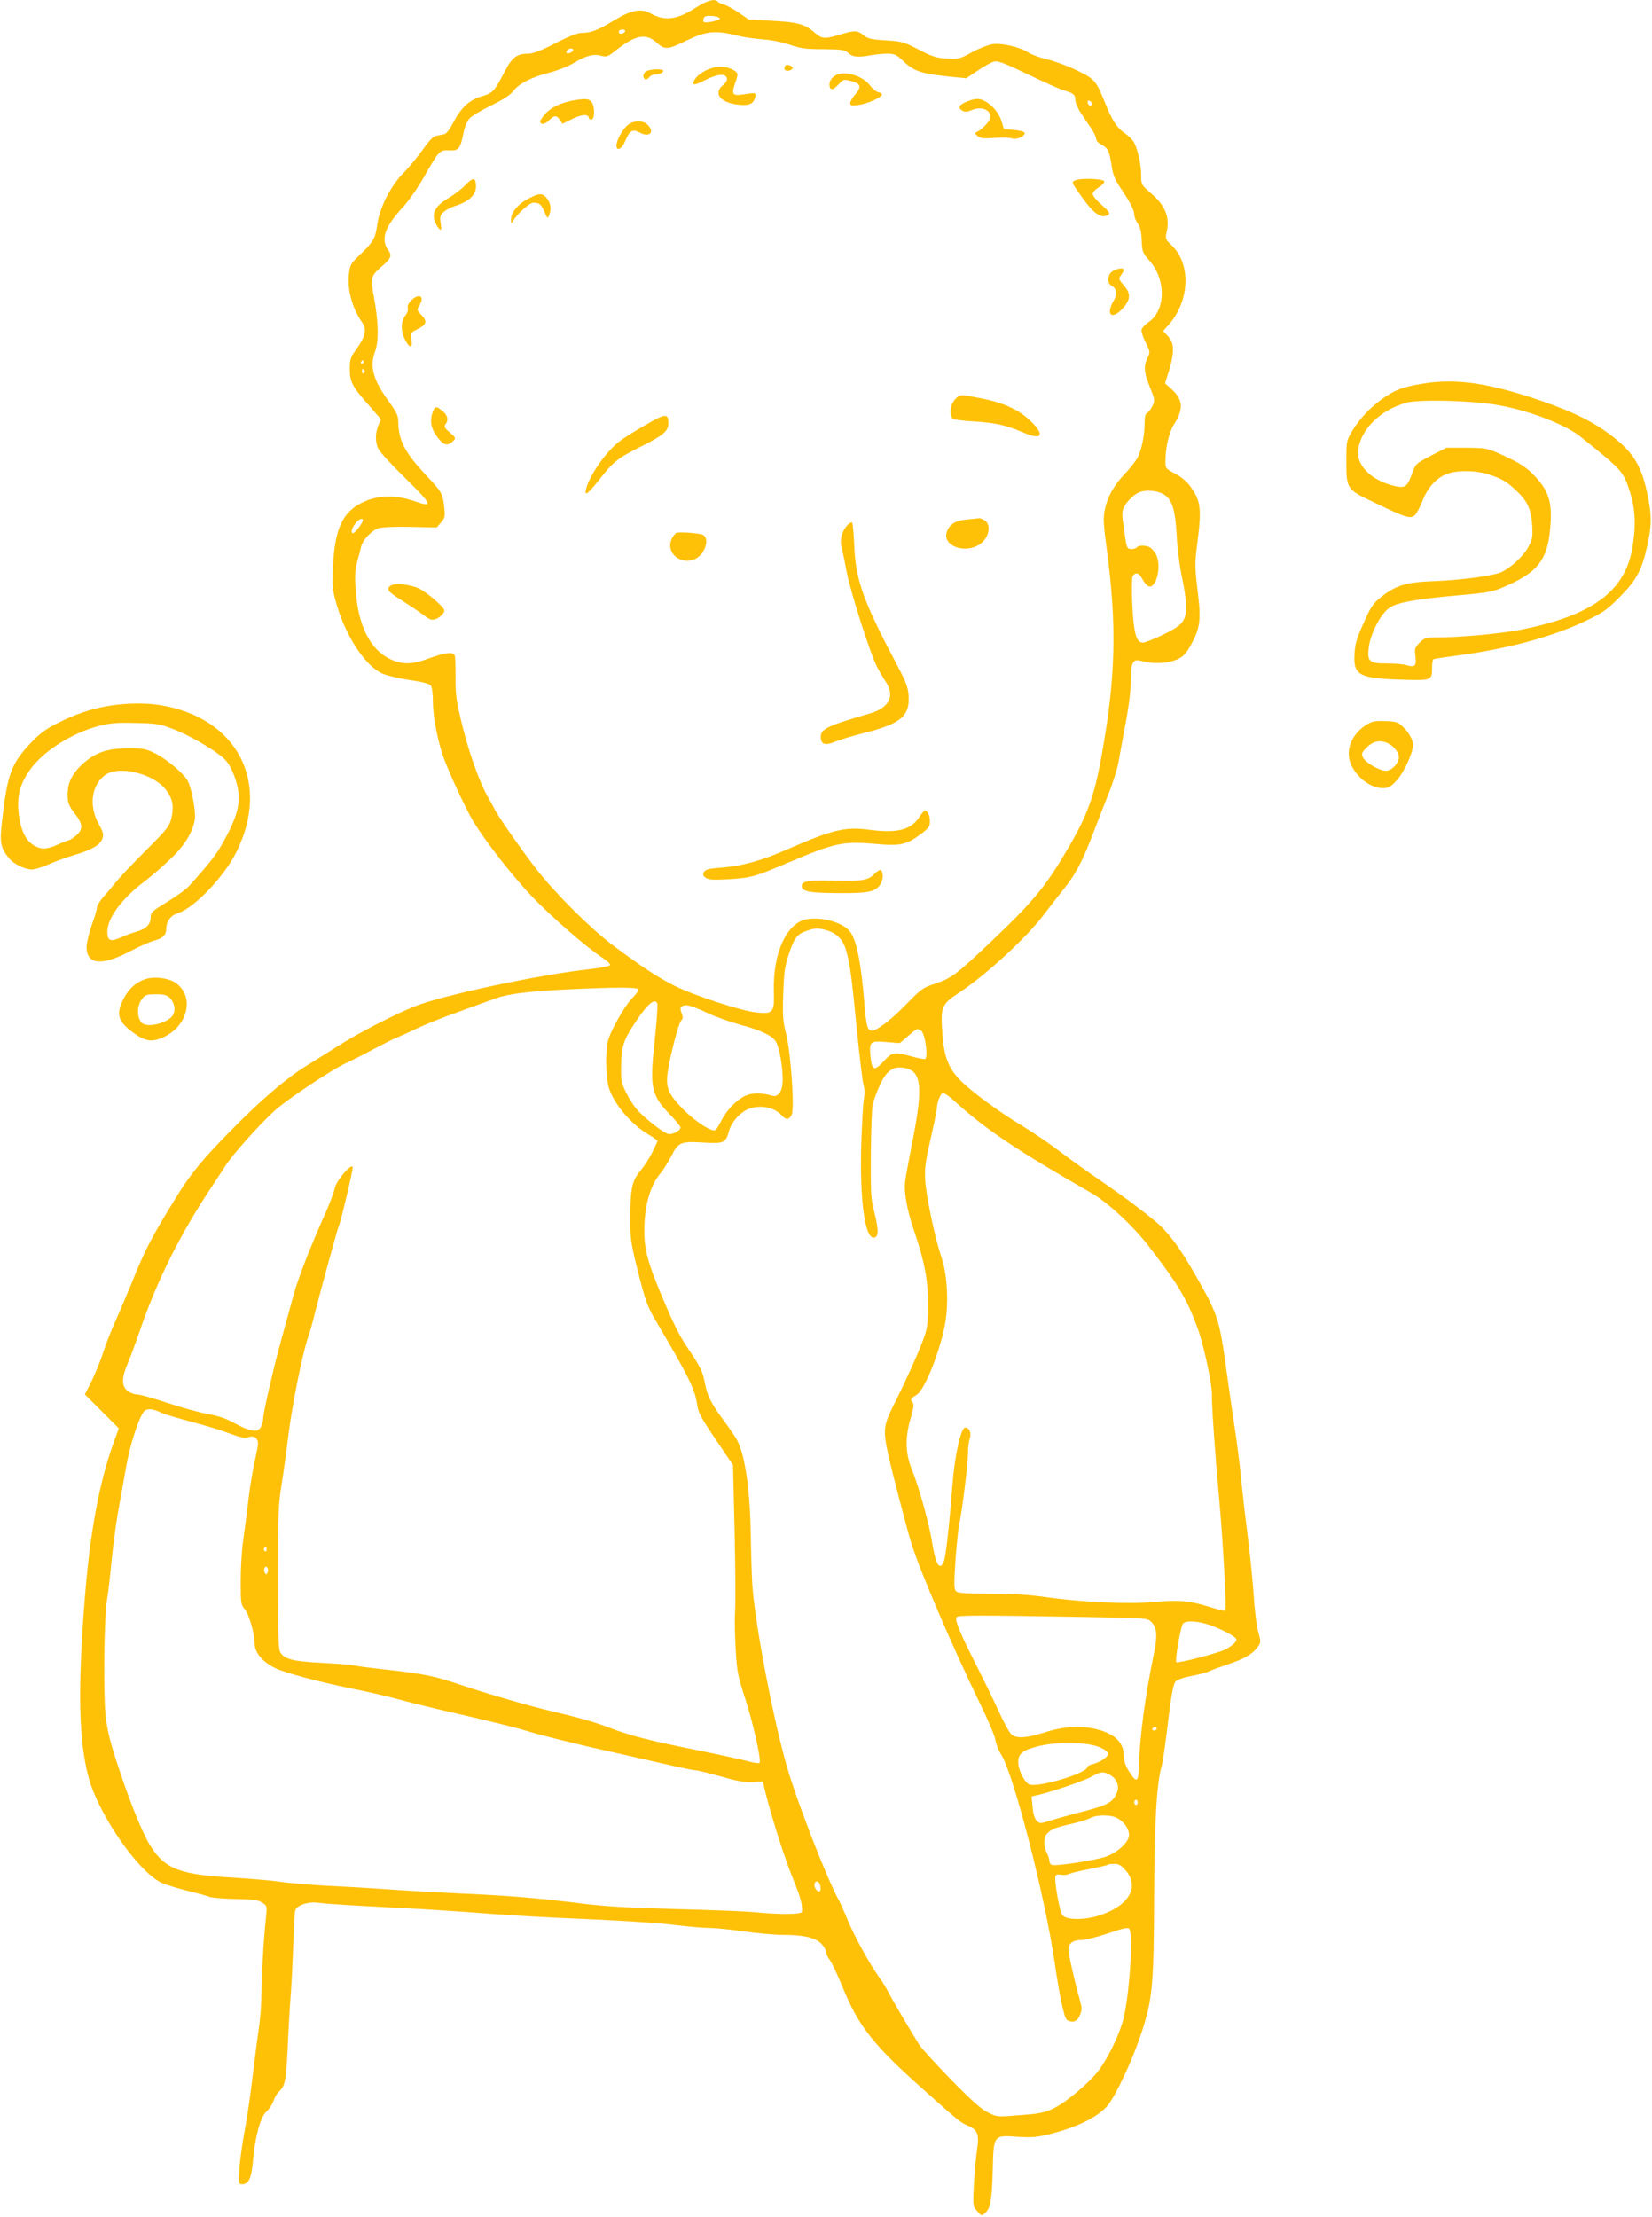 <?xml version="1.0" standalone="no"?>
<!DOCTYPE svg PUBLIC "-//W3C//DTD SVG 20010904//EN"
 "http://www.w3.org/TR/2001/REC-SVG-20010904/DTD/svg10.dtd">
<svg version="1.0" xmlns="http://www.w3.org/2000/svg"
 width="954pt" height="1280pt" viewBox="0 0 954 1280"
 preserveAspectRatio="xMidYMid meet">
<g transform="translate(0,1280) scale(0.1,-0.1)"
fill="#ffc107" stroke="none">
<path d="M4025 12760 c-113 -74 -184 -84 -267 -38 -56 31 -111 21 -211 -39
-93 -57 -134 -73 -187 -73 -26 0 -73 -19 -154 -60 -85 -44 -128 -60 -157 -60
-64 0 -92 -21 -134 -102 -60 -116 -70 -126 -133 -144 -71 -20 -120 -66 -164
-151 -21 -40 -40 -65 -53 -68 -11 -2 -32 -6 -46 -9 -18 -4 -41 -28 -77 -79
-28 -40 -77 -100 -110 -133 -76 -77 -139 -200 -153 -299 -11 -81 -23 -102
-100 -175 -53 -51 -58 -59 -64 -112 -11 -87 20 -201 76 -279 28 -40 20 -80
-31 -152 -37 -51 -40 -61 -40 -119 0 -74 14 -100 118 -217 l62 -72 -15 -35
c-19 -47 -19 -97 1 -137 9 -18 76 -91 150 -163 158 -155 168 -176 66 -140
-125 44 -234 39 -330 -16 -99 -56 -140 -156 -149 -359 -5 -116 -4 -133 21
-219 53 -184 167 -357 265 -399 28 -12 100 -29 159 -37 72 -11 111 -21 120
-32 7 -10 12 -47 12 -96 0 -75 24 -205 55 -301 27 -83 135 -317 181 -392 75
-121 225 -312 340 -433 112 -116 304 -283 398 -346 38 -25 53 -41 47 -47 -6
-6 -61 -16 -123 -23 -278 -30 -840 -149 -1001 -213 -121 -48 -332 -157 -452
-234 -60 -38 -139 -88 -174 -109 -114 -70 -262 -196 -430 -367 -165 -166 -240
-257 -320 -387 -143 -231 -184 -309 -257 -492 -30 -73 -74 -177 -98 -230 -24
-53 -56 -135 -71 -182 -15 -47 -45 -120 -66 -163 l-39 -77 98 -98 98 -98 -29
-80 c-83 -227 -138 -524 -168 -909 -41 -517 -34 -813 22 -1025 57 -213 284
-542 419 -608 25 -12 93 -33 150 -47 58 -14 117 -30 131 -36 14 -5 81 -11 150
-12 103 -2 130 -5 153 -21 28 -18 29 -20 22 -85 -14 -129 -25 -327 -26 -434 0
-59 -7 -152 -15 -205 -8 -53 -24 -178 -36 -277 -11 -99 -32 -238 -45 -310 -14
-72 -28 -172 -31 -222 -6 -88 -5 -93 14 -93 39 0 55 34 64 136 12 141 43 253
78 284 16 14 34 41 40 61 7 20 21 45 33 55 34 32 40 62 49 244 4 96 12 238 18
315 6 77 12 214 15 305 3 91 8 173 11 182 11 29 72 50 123 44 69 -8 174 -15
492 -31 157 -8 366 -22 465 -30 99 -8 281 -19 405 -25 412 -18 604 -30 725
-45 65 -8 147 -15 180 -15 33 0 123 -9 200 -20 77 -11 179 -20 227 -20 117 0
185 -16 220 -50 15 -16 28 -37 28 -48 0 -11 10 -32 21 -46 12 -15 43 -81 70
-146 100 -246 178 -344 514 -641 166 -148 175 -155 218 -172 53 -23 63 -52 49
-140 -6 -40 -14 -128 -18 -198 -6 -124 -6 -125 19 -154 25 -29 25 -30 46 -11
31 28 39 74 44 250 5 202 3 200 146 190 80 -5 111 -2 184 16 161 40 282 101
336 168 49 63 141 260 192 414 65 199 72 271 74 808 2 427 15 635 44 738 6 19
22 131 36 250 20 166 31 221 44 235 9 10 50 24 94 32 43 8 90 21 105 29 15 7
64 25 109 40 90 30 136 57 166 98 19 26 19 29 3 87 -9 33 -21 126 -26 208 -5
81 -21 238 -35 348 -14 110 -30 249 -36 310 -5 60 -20 186 -34 280 -14 93 -37
252 -51 353 -41 302 -50 330 -167 537 -86 151 -136 225 -201 294 -46 48 -200
166 -382 290 -65 45 -165 116 -221 159 -55 42 -150 106 -209 142 -132 79 -290
195 -356 261 -67 67 -94 132 -104 249 -14 181 -12 189 102 264 155 104 386
317 482 446 31 41 85 110 120 154 65 81 106 160 168 324 19 51 57 148 84 215
27 67 54 154 60 192 7 39 20 113 30 165 29 150 40 233 40 313 0 45 5 80 13 91
13 17 18 18 67 6 64 -15 148 -8 198 18 26 13 46 35 69 78 54 99 60 144 39 313
-16 136 -17 155 -2 273 26 203 21 245 -40 330 -20 28 -51 54 -87 73 -55 29
-57 32 -57 70 0 81 21 170 50 216 55 85 52 141 -11 199 l-41 37 23 74 c32 106
30 161 -6 198 l-28 30 32 36 c123 140 130 353 15 461 -35 33 -35 35 -26 79 18
83 -10 150 -93 221 -54 47 -55 48 -55 104 0 63 -22 159 -45 194 -9 13 -32 35
-51 48 -44 30 -72 73 -112 173 -52 130 -60 139 -166 190 -52 25 -128 53 -168
62 -40 9 -89 27 -108 39 -51 33 -153 57 -209 49 -25 -4 -79 -25 -119 -47 -71
-39 -77 -40 -145 -36 -61 4 -86 12 -162 52 -85 44 -96 47 -190 53 -85 5 -104
10 -128 30 -35 28 -53 29 -137 3 -87 -26 -103 -25 -144 10 -57 51 -99 62 -246
70 l-136 7 -59 41 c-33 22 -72 43 -88 47 -15 4 -30 11 -33 16 -12 19 -62 6
-119 -31z m132 -66 c4 -12 -84 -30 -94 -20 -3 3 -3 12 1 21 4 12 17 15 48 13
23 -2 43 -8 45 -14z m-547 -73 c0 -12 -28 -22 -34 -12 -3 5 -3 11 1 15 9 9 33
7 33 -3z m650 -27 c30 -8 93 -17 140 -21 50 -3 116 -16 160 -31 64 -22 93 -26
196 -26 101 -1 123 -4 138 -18 26 -26 56 -31 122 -19 32 6 80 11 106 11 44 0
54 -4 98 -46 58 -55 102 -69 251 -85 l109 -11 67 45 c38 26 80 49 95 52 21 5
63 -11 193 -74 92 -44 185 -86 208 -93 56 -15 67 -25 67 -57 0 -15 15 -49 33
-75 17 -27 44 -67 60 -89 15 -23 27 -49 27 -59 0 -10 13 -24 30 -33 38 -20 46
-35 59 -120 8 -55 19 -82 55 -135 55 -82 76 -123 76 -150 0 -12 9 -35 20 -50
15 -21 21 -48 23 -98 3 -66 5 -72 45 -117 98 -111 94 -290 -8 -357 -19 -13
-36 -32 -38 -42 -2 -10 8 -43 24 -73 26 -53 27 -55 11 -89 -24 -49 -21 -82 13
-168 30 -74 30 -77 15 -110 -9 -19 -23 -37 -31 -40 -10 -4 -14 -22 -14 -60 0
-68 -17 -150 -40 -197 -10 -19 -43 -61 -72 -92 -66 -69 -102 -133 -118 -210
-10 -49 -8 -81 9 -210 62 -455 55 -759 -30 -1223 -40 -220 -80 -330 -187 -514
-135 -231 -202 -312 -456 -553 -195 -185 -224 -206 -322 -238 -63 -20 -76 -30
-159 -115 -86 -89 -170 -154 -199 -154 -27 0 -34 27 -45 165 -18 222 -43 348
-78 401 -35 54 -157 92 -250 78 -119 -18 -201 -194 -194 -420 3 -120 -4 -129
-102 -119 -83 8 -357 97 -472 154 -92 46 -192 111 -356 234 -123 92 -318 284
-434 430 -73 92 -224 306 -247 352 -8 17 -27 50 -41 75 -48 84 -108 252 -148
414 -35 145 -39 173 -38 278 0 64 -2 122 -6 127 -11 19 -61 12 -145 -19 -99
-37 -157 -38 -225 -6 -117 54 -188 195 -201 402 -6 82 -3 117 9 162 9 31 19
69 22 84 8 39 60 95 100 108 21 7 91 10 186 8 l151 -3 25 29 c23 27 24 34 18
90 -9 78 -13 85 -103 181 -125 133 -161 203 -162 311 0 34 -10 55 -60 124 -86
119 -106 195 -74 281 22 59 20 169 -5 304 -23 124 -22 129 45 188 53 45 59 62
34 96 -42 60 -17 133 84 242 34 36 89 115 123 175 89 156 92 158 145 156 56
-3 65 7 83 93 8 42 23 77 37 92 13 14 69 47 124 74 68 33 110 60 127 82 33 44
105 81 207 107 52 13 111 37 152 61 67 40 109 50 158 35 21 -6 35 0 75 32 115
91 175 102 237 46 48 -43 62 -42 175 13 112 54 166 59 293 27z m-950 -83 c0
-10 -30 -24 -37 -17 -3 3 -2 9 2 15 8 13 35 15 35 2z m2995 -309 c0 -18 -20
-15 -23 4 -3 10 1 15 10 12 7 -3 13 -10 13 -16z m-4205 -1492 c0 -5 -5 -10
-11 -10 -5 0 -7 5 -4 10 3 6 8 10 11 10 2 0 4 -4 4 -10z m5 -49 c3 -5 1 -12
-5 -16 -5 -3 -10 1 -10 9 0 18 6 21 15 7z m4623 -720 c43 -30 60 -93 68 -245
3 -67 17 -170 30 -230 13 -60 24 -134 24 -165 0 -86 -21 -111 -135 -166 -52
-25 -104 -45 -115 -45 -38 0 -53 53 -61 215 -4 89 -3 157 2 168 14 25 37 21
53 -11 8 -16 22 -35 31 -42 46 -38 88 107 51 178 -9 17 -25 36 -35 42 -25 13
-68 13 -76 0 -3 -5 -17 -10 -30 -10 -26 0 -29 7 -39 80 -2 19 -7 54 -11 77 -4
23 -5 53 -1 67 8 34 54 86 91 102 41 20 116 12 153 -15z m-4638 -159 c-20 -35
-49 -66 -55 -60 -10 10 2 41 26 66 23 25 45 21 29 -6z m2682 -2352 c58 -16 96
-54 113 -113 23 -77 33 -149 64 -470 16 -161 34 -303 39 -317 6 -15 6 -45 1
-75 -5 -27 -11 -140 -15 -250 -10 -323 19 -550 71 -550 29 0 30 42 5 144 -21
79 -22 108 -21 336 1 137 6 268 11 290 5 22 23 71 40 108 37 82 74 111 134
103 107 -13 119 -100 57 -416 -22 -113 -42 -221 -44 -240 -8 -62 12 -171 53
-289 58 -170 80 -284 80 -424 0 -93 -4 -131 -21 -180 -25 -74 -99 -240 -175
-392 -63 -126 -65 -149 -35 -291 20 -92 109 -434 134 -514 51 -163 241 -606
399 -930 44 -90 83 -183 86 -204 3 -22 18 -61 34 -86 72 -114 253 -818 309
-1203 28 -193 55 -318 70 -328 32 -20 60 -10 75 27 13 31 13 41 0 87 -27 94
-66 266 -66 291 0 36 25 56 73 56 23 0 92 17 154 38 78 27 115 36 123 28 27
-27 1 -405 -36 -535 -27 -92 -84 -208 -138 -282 -52 -70 -191 -188 -262 -221
-53 -25 -82 -31 -194 -39 -130 -11 -131 -11 -184 15 -39 19 -95 69 -212 188
-87 90 -171 181 -185 203 -45 71 -156 259 -178 303 -12 24 -37 65 -56 90 -56
79 -141 234 -180 328 -20 49 -43 100 -51 114 -71 130 -247 582 -303 783 -83
292 -186 844 -197 1047 -3 58 -7 177 -8 265 -4 265 -31 464 -77 556 -9 19 -45
72 -78 116 -75 102 -96 144 -110 216 -12 66 -26 96 -91 192 -60 89 -86 141
-167 334 -72 173 -93 252 -92 356 0 145 33 261 96 335 15 18 41 61 59 94 41
82 55 88 184 80 121 -7 131 -3 150 67 13 48 58 101 104 123 66 31 155 17 200
-33 25 -28 44 -27 58 4 17 38 -5 356 -32 465 -19 73 -21 105 -17 230 4 122 8
158 31 227 31 96 48 119 101 138 49 17 69 18 117 5z m-1086 -341 c3 -6 -11
-28 -33 -49 -46 -46 -129 -193 -143 -253 -14 -63 -12 -207 5 -263 28 -96 131
-217 232 -275 30 -17 52 -34 50 -38 -1 -3 -15 -31 -29 -61 -14 -30 -44 -77
-66 -104 -52 -62 -61 -101 -62 -266 -1 -123 2 -148 34 -280 54 -217 61 -237
122 -340 181 -307 218 -382 230 -470 6 -44 23 -76 107 -200 l100 -148 9 -379
c5 -208 6 -418 3 -468 -3 -49 -1 -151 4 -225 7 -120 13 -150 54 -275 47 -144
95 -360 83 -372 -4 -4 -35 0 -69 10 -34 9 -162 37 -285 62 -281 56 -396 86
-508 129 -91 35 -184 61 -334 96 -115 26 -380 103 -520 150 -156 53 -215 66
-430 90 -102 11 -192 23 -200 26 -8 3 -87 9 -175 14 -172 8 -223 21 -247 62
-10 18 -13 109 -13 428 0 369 2 417 22 545 12 77 29 201 38 275 20 166 78 460
111 560 14 41 32 104 40 140 19 78 134 502 140 511 10 17 85 332 81 342 -8 23
-95 -79 -103 -120 -4 -21 -27 -83 -51 -138 -88 -196 -160 -381 -186 -475 -14
-52 -44 -160 -66 -240 -46 -163 -111 -444 -111 -477 0 -12 -5 -34 -12 -48 -17
-37 -59 -32 -148 16 -54 30 -98 45 -160 56 -47 8 -152 37 -233 64 -81 27 -160
49 -176 49 -16 0 -40 9 -55 21 -34 27 -34 74 0 154 14 33 45 116 69 185 101
298 237 569 425 850 20 30 52 80 72 110 41 65 200 242 284 318 73 66 329 236
409 273 33 15 105 51 160 81 55 29 116 60 135 67 19 8 71 31 116 53 44 21 150
64 235 94 84 31 184 67 221 80 76 27 188 41 433 53 262 12 383 12 391 0z m110
-84 c3 -8 -4 -103 -15 -210 -30 -271 -21 -317 85 -426 35 -37 64 -72 64 -78 0
-18 -48 -44 -72 -37 -28 7 -118 77 -171 131 -21 21 -52 69 -70 105 -30 61 -32
71 -30 163 3 112 14 145 92 260 64 95 104 127 117 92z m294 -55 c47 -22 130
-51 185 -66 122 -32 190 -65 208 -102 19 -35 37 -144 37 -215 0 -67 -26 -104
-63 -92 -57 17 -115 17 -153 -1 -52 -25 -108 -83 -138 -143 -14 -27 -29 -52
-34 -55 -21 -13 -114 47 -186 119 -86 88 -102 125 -91 209 12 90 63 288 78
303 12 12 12 21 3 44 -9 24 -8 32 4 40 20 13 50 5 150 -41z m1228 -99 c24 -15
44 -152 24 -165 -4 -2 -39 4 -77 15 -101 28 -112 26 -161 -27 -55 -60 -69 -55
-77 27 -8 87 -2 92 93 83 l76 -6 48 41 c50 44 54 45 74 32z m190 -404 c182
-166 356 -283 799 -537 89 -51 234 -185 321 -297 178 -230 227 -312 291 -489
36 -103 83 -327 80 -385 -3 -41 22 -384 42 -599 21 -226 43 -629 35 -638 -4
-3 -45 7 -94 22 -111 35 -178 41 -327 27 -145 -13 -408 0 -618 29 -99 14 -196
20 -323 20 -152 0 -184 3 -195 16 -10 12 -10 47 -1 182 7 92 17 185 22 207 16
69 50 345 50 406 0 32 5 70 10 84 12 32 -4 68 -28 63 -24 -5 -59 -163 -72
-332 -18 -232 -38 -411 -49 -439 -23 -59 -47 -22 -67 102 -18 115 -76 322
-115 419 -41 98 -44 189 -10 305 18 62 20 81 10 93 -13 16 -11 20 26 43 47 29
141 269 165 423 19 116 9 276 -23 368 -36 106 -88 350 -94 445 -4 68 0 104 31
239 20 88 36 167 36 175 0 36 22 91 36 91 8 0 36 -19 62 -43z m-4577 -1803
c15 -7 88 -29 163 -49 75 -19 177 -50 225 -68 69 -26 94 -31 115 -24 32 11 56
-5 56 -37 0 -12 -9 -58 -19 -102 -10 -43 -27 -142 -36 -219 -9 -77 -23 -185
-31 -239 -8 -55 -14 -160 -14 -234 0 -127 1 -136 24 -163 24 -28 56 -140 56
-194 0 -54 43 -107 117 -144 55 -28 260 -82 453 -121 85 -17 202 -44 260 -60
58 -16 155 -40 215 -54 313 -72 450 -105 545 -134 58 -18 224 -59 370 -93 146
-33 333 -75 415 -94 83 -19 159 -35 171 -35 11 0 76 -16 145 -35 93 -27 139
-35 184 -33 l60 3 17 -70 c38 -149 113 -385 159 -495 42 -102 54 -145 50 -187
-1 -16 -139 -16 -276 -2 -49 5 -254 13 -455 18 -287 8 -408 15 -565 35 -245
30 -402 43 -700 56 -126 6 -286 15 -355 20 -69 5 -223 15 -342 21 -119 5 -261
17 -315 25 -54 8 -175 18 -269 24 -318 17 -403 50 -488 188 -44 71 -115 246
-181 447 -50 150 -65 213 -75 300 -14 131 -9 564 8 670 7 39 18 138 26 220 8
83 24 204 35 270 12 66 33 185 47 263 25 148 81 316 111 339 17 13 51 9 94
-13z m609 -790 c0 -8 -5 -12 -10 -9 -6 4 -8 11 -5 16 9 14 15 11 15 -7z m6
-131 c-6 -14 -9 -15 -16 -4 -11 19 -1 46 13 32 5 -5 7 -18 3 -28z m4724 -258
c343 -6 355 -6 377 -27 33 -31 38 -79 19 -172 -53 -256 -84 -488 -89 -661 -2
-95 -13 -101 -57 -32 -20 33 -30 60 -30 88 0 78 -48 127 -153 155 -89 24 -194
18 -300 -16 -103 -33 -162 -38 -193 -16 -12 8 -43 64 -70 123 -27 59 -90 189
-140 288 -93 184 -119 247 -111 268 5 13 100 13 747 2z m724 -49 c79 -30 146
-67 146 -82 0 -14 -27 -37 -65 -57 -42 -21 -274 -81 -282 -73 -9 9 25 207 39
223 17 20 92 15 162 -11z m-314 -596 c0 -5 -7 -10 -16 -10 -8 0 -12 5 -9 10 3
6 10 10 16 10 5 0 9 -4 9 -10z m-327 -108 c27 -12 47 -27 47 -37 0 -18 -51
-51 -92 -60 -15 -4 -28 -11 -28 -15 0 -37 -288 -123 -337 -101 -28 13 -62 82
-63 127 0 51 26 71 120 94 116 27 283 23 353 -8z m58 -159 c39 -23 55 -64 39
-102 -22 -54 -52 -72 -188 -107 -71 -18 -158 -43 -193 -53 -62 -20 -65 -20
-82 -2 -12 12 -21 39 -24 79 l-6 61 44 10 c95 24 266 83 304 105 49 29 68 31
106 9z m159 -158 c0 -8 -4 -15 -10 -15 -5 0 -10 7 -10 15 0 8 5 15 10 15 6 0
10 -7 10 -15z m-120 -90 c40 -21 70 -62 70 -98 0 -40 -62 -99 -132 -125 -57
-21 -291 -57 -314 -48 -8 3 -14 13 -14 23 0 10 -7 31 -15 47 -20 37 -19 90 1
110 25 26 47 35 139 56 48 11 99 27 113 35 35 19 115 19 152 0z m48 -300 c87
-98 21 -210 -156 -265 -85 -26 -189 -24 -208 5 -16 24 -47 202 -39 223 3 10
14 13 33 9 15 -3 34 -1 44 4 9 5 62 18 119 29 56 11 104 22 107 25 3 3 20 5
38 5 24 0 39 -9 62 -35z m-1760 -98 c2 -15 -1 -27 -6 -27 -17 0 -34 29 -28 46
9 23 31 11 34 -19z"/>
<path d="M4536 12422 c-3 -3 -6 -12 -6 -19 0 -17 42 -14 47 3 4 12 -32 26 -41
16z"/>
<path d="M4125 12411 c-48 -12 -93 -39 -111 -67 -26 -39 -8 -41 61 -5 70 35
117 38 123 8 2 -10 -7 -27 -22 -38 -59 -46 -17 -102 85 -113 67 -8 94 5 101
49 3 21 3 21 -84 8 -47 -6 -54 7 -33 66 19 56 19 58 -7 75 -31 19 -76 26 -113
17z"/>
<path d="M3726 12385 c-8 -9 -13 -22 -10 -30 8 -19 18 -19 34 0 7 8 21 15 30
15 25 0 50 10 50 21 0 15 -87 10 -104 -6z"/>
<path d="M4845 12373 c-31 -8 -55 -34 -55 -59 0 -36 18 -38 49 -5 33 35 32 35
83 21 49 -14 53 -33 18 -74 -17 -18 -30 -42 -30 -51 0 -15 6 -17 48 -11 53 7
138 46 135 61 -1 6 -11 11 -22 13 -11 2 -32 19 -47 39 -36 48 -122 80 -179 66z"/>
<path d="M3309 12220 c-68 -12 -131 -42 -162 -79 -15 -18 -27 -36 -27 -41 0
-22 24 -20 49 4 33 32 44 32 64 4 l15 -23 56 28 c53 27 96 30 96 6 0 -5 7 -9
15 -9 21 0 21 83 -1 104 -17 17 -33 18 -105 6z"/>
<path d="M5595 12218 c-56 -20 -69 -40 -36 -58 14 -7 29 -6 54 5 53 22 107 2
107 -40 0 -22 -50 -75 -82 -88 -10 -4 -8 -10 7 -22 16 -14 35 -16 100 -11 44
3 89 1 100 -3 24 -10 78 14 72 32 -2 7 -30 14 -62 17 l-58 5 -13 44 c-14 47
-53 94 -96 117 -31 16 -51 17 -93 2z"/>
<path d="M3626 12079 c-30 -24 -66 -88 -66 -119 0 -35 30 -22 49 23 27 64 44
74 85 52 56 -31 89 2 46 45 -26 26 -80 26 -114 -1z"/>
<path d="M2689 11733 c-20 -21 -63 -55 -97 -75 -75 -45 -98 -83 -82 -133 6
-18 18 -39 26 -46 14 -11 15 -8 9 32 -6 38 -3 47 17 65 13 12 41 27 63 34 90
28 130 70 123 127 -4 39 -19 38 -59 -4z"/>
<path d="M6212 11760 c-26 -11 -27 -9 35 -97 70 -99 114 -128 153 -103 12 8 5
18 -37 56 -29 25 -53 54 -53 64 0 10 16 27 36 39 19 12 34 27 31 34 -5 15
-132 20 -165 7z"/>
<path d="M3049 11652 c-59 -31 -99 -80 -98 -121 0 -25 1 -25 12 -6 27 44 95
105 118 105 34 0 44 -9 64 -55 15 -35 18 -38 25 -20 15 35 11 71 -11 99 -26
33 -44 33 -110 -2z"/>
<path d="M6423 11233 c-29 -20 -31 -68 -4 -83 31 -16 35 -47 12 -86 -48 -82
-10 -114 53 -44 46 51 47 86 5 134 -29 33 -30 37 -15 58 9 12 16 26 16 30 0
14 -44 8 -67 -9z"/>
<path d="M2374 11065 c-16 -16 -23 -32 -19 -44 3 -10 -3 -29 -15 -44 -25 -31
-26 -90 -2 -136 26 -53 47 -54 38 -2 -6 39 -5 41 30 58 57 28 64 46 29 83 -29
30 -29 31 -11 60 30 52 -6 69 -50 25z"/>
<path d="M5515 10494 c-28 -30 -35 -94 -12 -111 6 -6 62 -13 122 -16 119 -7
190 -23 280 -62 108 -48 132 -21 53 58 -69 69 -155 110 -287 136 -129 26 -127
26 -156 -5z"/>
<path d="M2500 10424 c-20 -52 -12 -98 26 -148 37 -49 59 -54 94 -19 13 13 11
18 -22 46 -33 28 -35 34 -24 50 18 23 10 53 -22 77 -32 26 -41 25 -52 -6z"/>
<path d="M3730 10348 c-58 -33 -127 -76 -153 -96 -76 -58 -173 -196 -192 -274
-12 -47 9 -32 78 56 79 101 105 121 234 186 130 64 163 91 163 135 0 60 -16
59 -130 -7z"/>
<path d="M5584 9801 c-65 -6 -99 -26 -115 -68 -34 -89 120 -138 202 -65 42 38
51 102 18 126 -13 9 -28 15 -34 14 -5 0 -38 -4 -71 -7z"/>
<path d="M4893 9768 c-31 -35 -45 -85 -33 -127 5 -20 19 -85 30 -146 23 -116
134 -465 175 -546 14 -26 36 -64 50 -85 55 -81 20 -151 -92 -183 -246 -72
-283 -89 -283 -135 0 -44 25 -52 83 -28 29 12 105 35 169 51 209 52 263 98
255 214 -3 48 -14 78 -60 165 -203 383 -246 501 -254 707 -3 66 -8 123 -12
128 -4 4 -16 -3 -28 -15z"/>
<path d="M3904 9723 c-6 -4 -16 -18 -23 -30 -42 -81 48 -161 135 -119 57 27
85 122 41 139 -27 10 -142 18 -153 10z"/>
<path d="M2258 9420 c-32 -19 -19 -36 65 -88 45 -29 101 -66 125 -84 35 -27
46 -30 68 -22 15 5 33 19 42 31 14 22 12 25 -39 73 -30 27 -74 60 -98 72 -51
24 -137 34 -163 18z"/>
<path d="M5309 8083 c-49 -75 -129 -95 -292 -73 -136 18 -210 0 -467 -112
-152 -67 -266 -98 -384 -107 -71 -5 -91 -10 -100 -24 -9 -15 -7 -21 9 -34 17
-12 40 -14 132 -9 128 8 148 13 333 91 292 124 325 130 540 111 117 -10 158
-1 234 56 50 37 56 45 56 78 0 33 -14 60 -30 60 -4 0 -18 -17 -31 -37z"/>
<path d="M5050 7755 c-35 -37 -72 -43 -234 -39 -148 4 -186 -2 -186 -31 0 -31
42 -40 210 -41 179 -1 215 7 245 52 17 27 17 75 -1 81 -5 2 -21 -8 -34 -22z"/>
<path d="M8215 10585 c-112 -19 -144 -30 -211 -73 -76 -49 -150 -124 -194
-198 -34 -57 -35 -60 -35 -169 0 -170 -1 -169 163 -247 178 -86 207 -95 232
-73 11 10 31 49 46 87 32 80 87 137 152 156 61 19 165 15 233 -8 74 -25 101
-41 157 -94 63 -59 84 -107 90 -197 4 -70 2 -81 -24 -130 -30 -54 -104 -121
-159 -144 -48 -20 -237 -45 -384 -50 -160 -6 -219 -24 -302 -89 -49 -39 -61
-55 -104 -152 -40 -89 -50 -122 -53 -179 -7 -124 25 -141 276 -149 172 -5 172
-5 172 73 0 22 4 42 8 45 5 3 64 12 133 21 299 39 560 110 758 206 89 43 117
63 185 133 96 96 127 154 158 293 26 117 27 170 5 283 -34 175 -81 255 -207
352 -104 80 -221 139 -407 203 -306 105 -494 132 -688 100z m407 -119 c183
-27 410 -111 505 -187 248 -200 246 -197 287 -324 30 -93 34 -194 12 -322 -44
-248 -231 -385 -636 -467 -119 -24 -356 -46 -496 -46 -60 0 -68 -3 -96 -30
-28 -29 -30 -35 -24 -79 7 -56 -3 -66 -56 -50 -18 5 -67 9 -110 9 -100 0 -113
11 -104 89 9 80 67 194 117 230 45 33 151 52 421 76 137 12 178 19 230 41 216
90 271 164 283 382 6 114 -14 177 -82 253 -55 60 -89 83 -203 135 -83 37 -88
38 -202 39 l-116 0 -89 -46 c-87 -46 -88 -46 -109 -104 -29 -81 -41 -87 -118
-66 -124 34 -204 119 -193 203 16 121 128 231 278 273 68 19 344 14 501 -9z"/>
<path d="M628 8725 c-104 -17 -196 -49 -300 -102 -69 -35 -102 -61 -155 -117
-110 -118 -132 -179 -163 -462 -12 -109 -6 -139 41 -198 26 -33 91 -65 133
-66 16 0 59 13 95 29 36 17 104 41 151 55 102 31 147 57 161 94 9 23 6 36 -22
87 -58 106 -40 227 42 283 80 55 282 3 349 -90 38 -51 45 -94 30 -160 -12 -49
-24 -64 -147 -187 -74 -74 -151 -155 -171 -180 -20 -25 -53 -65 -74 -88 -21
-24 -38 -51 -38 -61 0 -10 -13 -56 -30 -102 -16 -47 -30 -104 -30 -127 0 -102
86 -111 249 -26 53 28 117 56 142 63 49 13 69 32 69 67 0 43 26 79 67 91 91
27 267 210 337 351 203 404 7 780 -444 851 -85 13 -196 11 -292 -5z m369 -133
c92 -34 237 -118 294 -169 25 -23 44 -55 63 -105 44 -123 32 -203 -58 -367
-45 -83 -77 -125 -206 -268 -16 -17 -72 -58 -125 -90 -88 -54 -95 -60 -95 -90
0 -40 -27 -66 -83 -82 -23 -6 -63 -21 -89 -33 -61 -27 -78 -20 -78 34 0 76 82
188 205 282 39 29 107 88 152 130 86 80 135 158 148 234 7 44 -17 177 -40 222
-22 43 -119 125 -186 159 -56 28 -71 31 -154 31 -112 0 -174 -18 -240 -67 -69
-54 -107 -110 -113 -172 -6 -66 1 -89 43 -142 44 -56 45 -89 4 -123 -17 -14
-35 -26 -39 -26 -5 0 -34 -11 -64 -25 -67 -30 -98 -31 -143 -4 -46 29 -74 88
-85 182 -11 99 6 167 61 247 76 111 245 219 406 260 65 16 105 19 210 16 116
-2 139 -6 212 -34z"/>
<path d="M7905 8624 c-100 -54 -143 -161 -99 -246 37 -74 113 -128 180 -128
31 0 45 7 78 43 41 43 96 160 96 205 0 31 -22 71 -59 107 -28 26 -40 30 -99
32 -48 2 -76 -1 -97 -13z m114 -117 c37 -19 65 -61 58 -89 -9 -35 -44 -68 -74
-68 -37 0 -119 48 -132 77 -10 22 -8 28 23 59 37 37 80 44 125 21z"/>
<path d="M852 7151 c-61 -16 -108 -56 -141 -122 -43 -87 -30 -128 66 -196 63
-45 99 -50 162 -23 152 66 189 249 65 322 -37 21 -107 30 -152 19z m128 -111
c26 -26 35 -66 21 -96 -22 -48 -152 -82 -183 -48 -29 33 -28 99 3 138 18 23
28 26 80 26 45 0 64 -5 79 -20z"/>
</g>
</svg>
